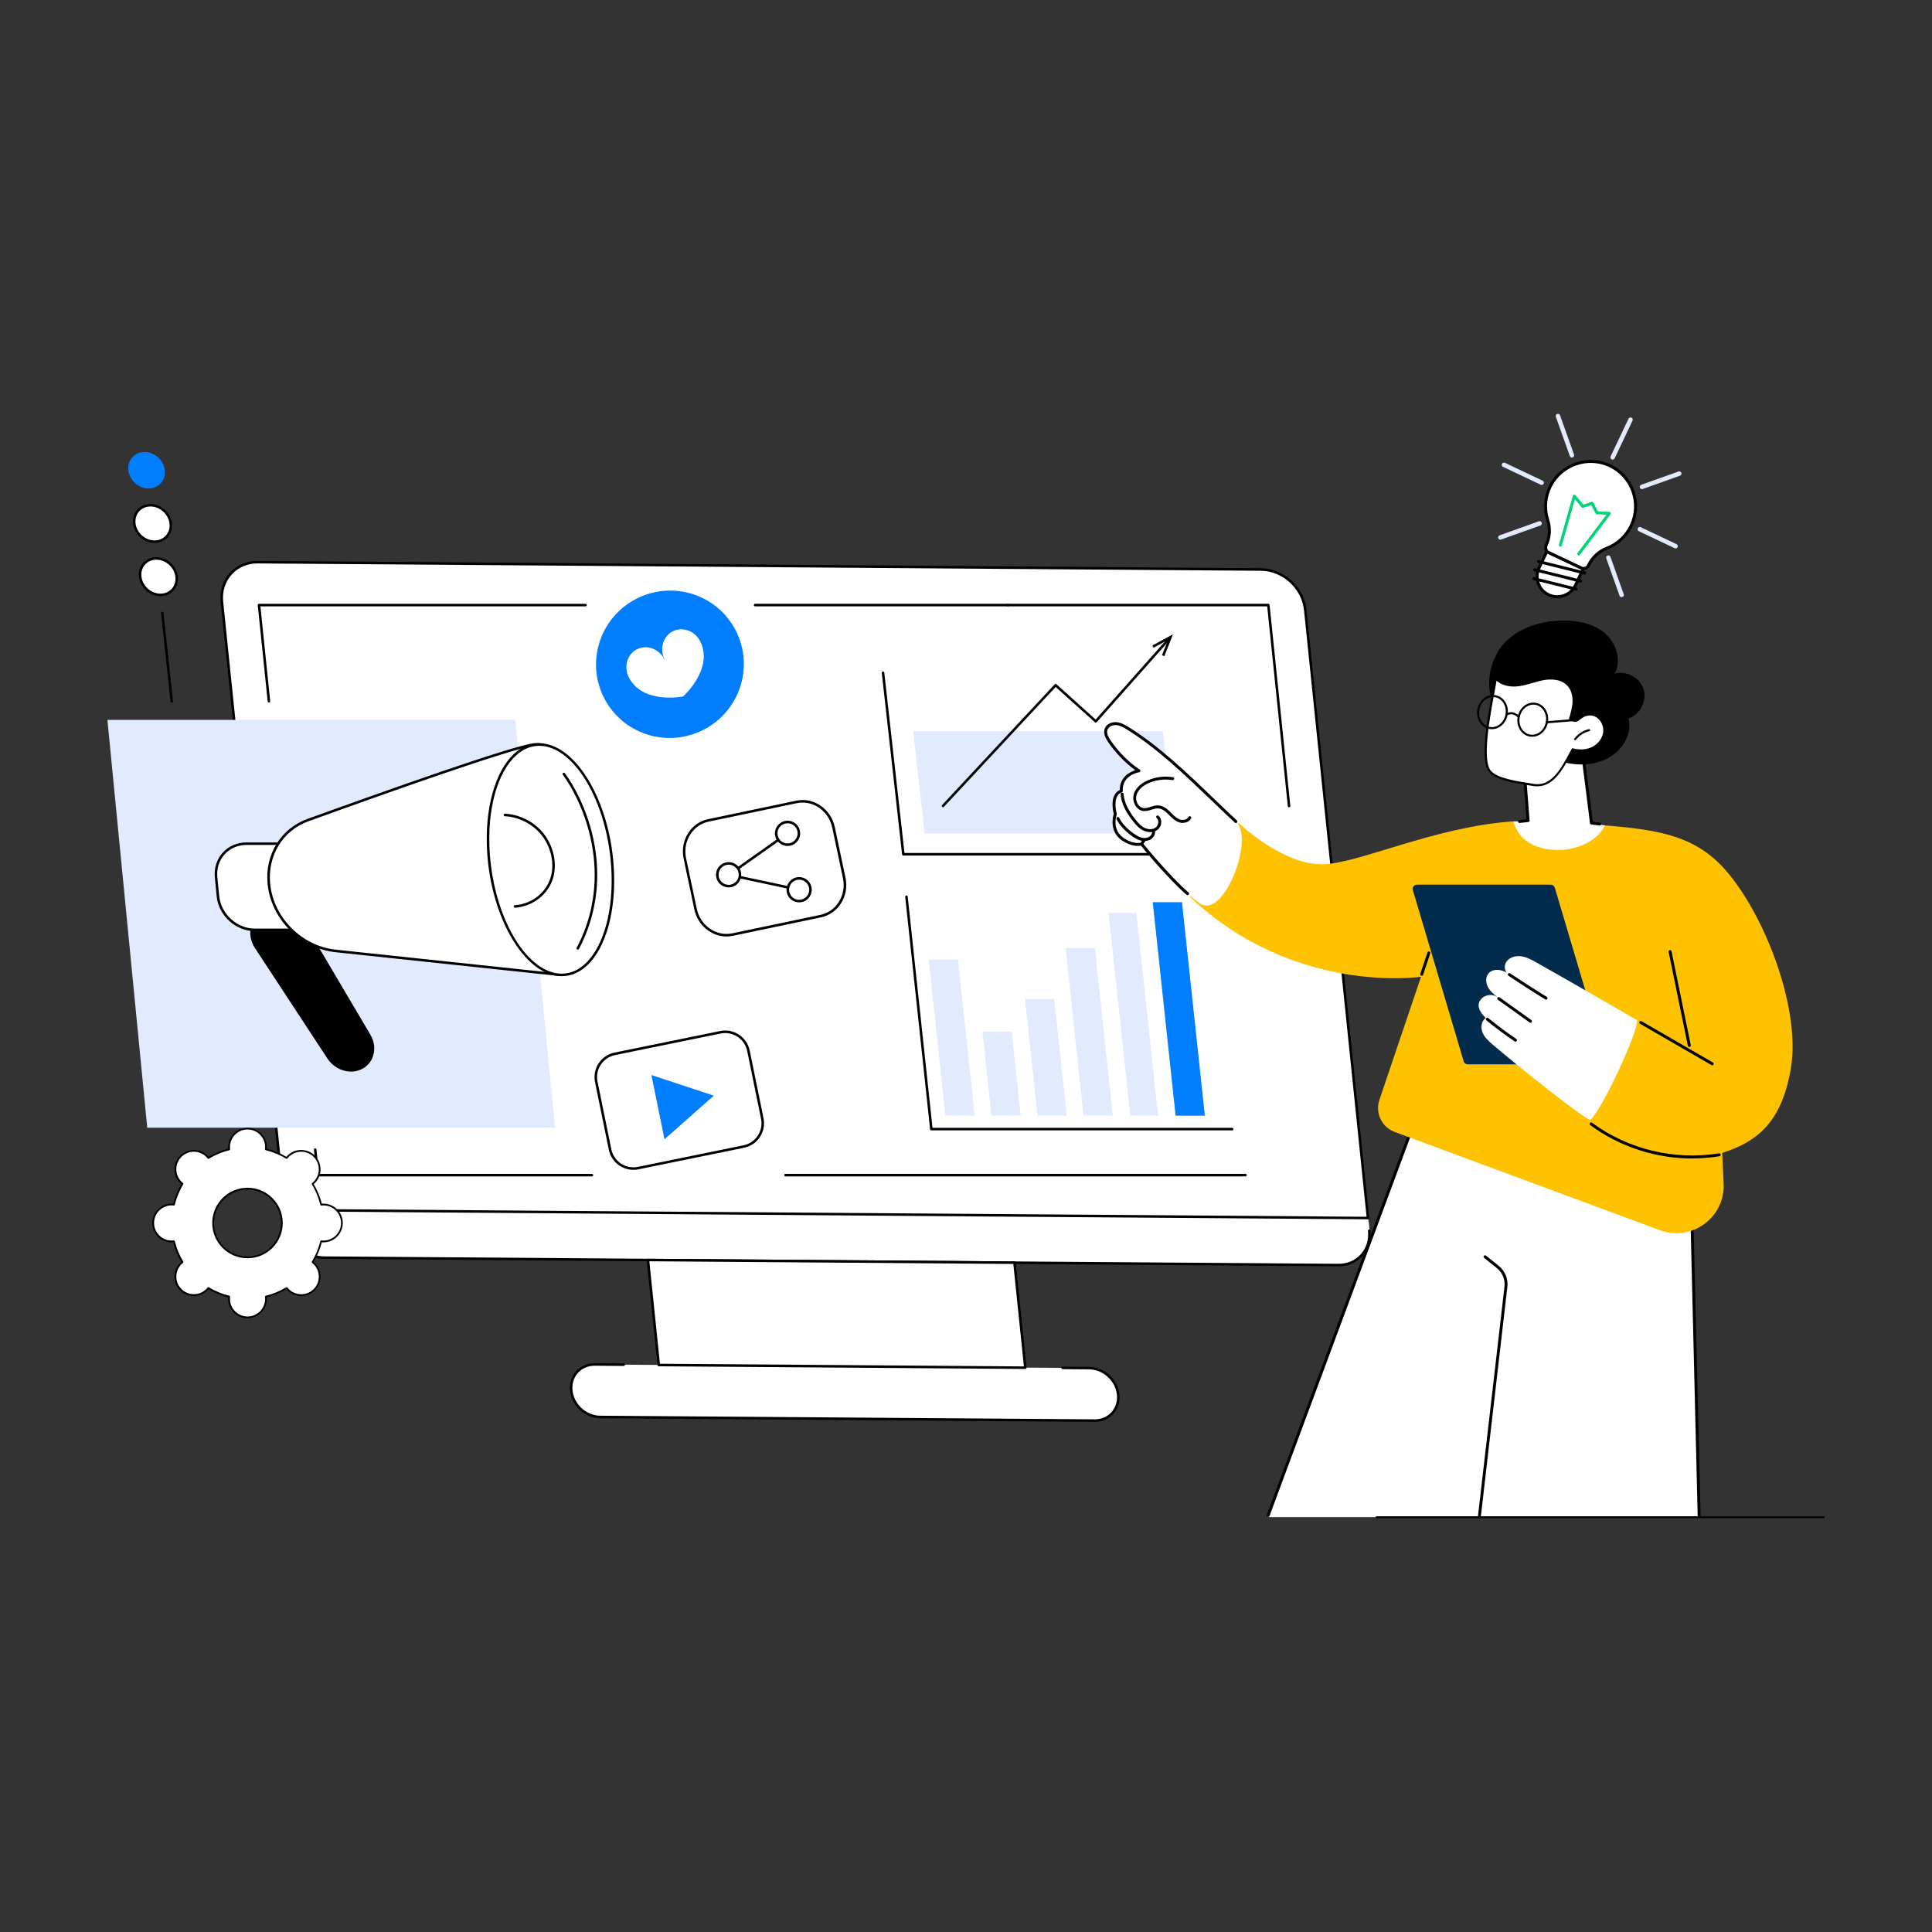 <svg xmlns="http://www.w3.org/2000/svg" id="Layer_1" data-name="Layer 1" viewBox="0 0 700 700"><rect x="0" y="0" width="700" height="700" fill="#333333" stroke="none"/><defs><style> .cls-1, .cls-2, .cls-3, .cls-4, .cls-5, .cls-6, .cls-7 { stroke-width: 0px; } .cls-2 { fill: #fff; } .cls-3 { fill: #e2eaff; } .cls-4 { fill: #ffc200; } .cls-5 { fill: #00d477; } .cls-6 { fill: #022b4c; } .cls-7 { fill: #007eff; } </style></defs><g><g id="Social_media_management" data-name="Social media management"><g><g><path class="cls-2" d="M494.73,452.86c-1.18,1.79-2.91,5.54-9.81,5.49l-367.51-2.69c-6.9-.05-13.07-5.7-13.79-12.62l-.47-4.59,392.5,2.87s1.73,7.54-.91,11.54Z"></path><path class="cls-1" d="M485.01,458.81s-.06,0-.1,0l-367.51-2.69c-7.11-.05-13.5-5.9-14.24-13.03-.03-.25.16-.48.41-.5.25-.02.48.16.5.41.69,6.69,6.67,12.17,13.33,12.21l367.51,2.69s.06,0,.09,0c3.15,0,5.98-1.21,7.99-3.42,2.05-2.26,3-5.28,2.66-8.52-.03-.25.16-.48.41-.5.25-.02.48.16.5.41.36,3.5-.67,6.78-2.89,9.23-2.18,2.4-5.26,3.72-8.67,3.72Z"></path></g><g><path class="cls-2" d="M103.14,438.44l392.5,2.87-22.74-220.34c-.83-8.03-8-14.58-16.02-14.64l-363.46-2.66c-8.02-.06-13.85,6.4-13.02,14.42l22.74,220.34Z"></path><path class="cls-1" d="M495.64,441.77h0l-392.5-2.87c-.23,0-.43-.18-.45-.41l-22.74-220.34c-.42-4.03.77-7.8,3.34-10.63,2.55-2.8,6.15-4.35,10.14-4.3l363.46,2.66c8.23.06,15.62,6.81,16.47,15.05l22.74,220.34c.01.13-.03.26-.12.35-.09.1-.21.15-.34.15ZM103.56,437.99l391.58,2.87-22.68-219.83c-.8-7.79-7.79-14.17-15.57-14.23l-363.46-2.66c-3.73-.05-7.09,1.39-9.46,4-2.39,2.63-3.49,6.15-3.1,9.92l22.69,219.93Z"></path></g><path class="cls-2" d="M385.02,495.61l9.63.07c5.25.04,9.94,4.33,10.49,9.58.54,5.25-3.27,9.48-8.52,9.44l-179.14-1.31c-5.25-.04-9.94-4.33-10.49-9.58-.54-5.25,3.27-9.48,8.52-9.44l10.47.08,159.04,1.16Z"></path><path class="cls-1" d="M396.69,515.17s-.05,0-.07,0l-179.14-1.31c-5.47-.04-10.37-4.52-10.94-9.99-.28-2.68.51-5.2,2.22-7.08,1.68-1.85,4.05-2.87,6.68-2.87.03,0,.05,0,.07,0l10.47.08c.25,0,.46.21.45.46,0,.25-.21.45-.46.45h0l-10.47-.08s-.05,0-.07,0c-2.37,0-4.5.91-6.01,2.57-1.53,1.69-2.24,3.95-1.99,6.37.52,5.02,5.02,9.13,10.04,9.17l179.14,1.31c2.39,0,4.55-.89,6.07-2.57,1.53-1.69,2.24-3.95,1.99-6.37-.52-5.02-5.02-9.13-10.04-9.17l-9.63-.07c-.25,0-.46-.21-.45-.46,0-.25.21-.45.46-.45h0l9.63.07c5.47.04,10.37,4.52,10.94,9.99.28,2.68-.51,5.2-2.22,7.08-1.68,1.85-4.05,2.87-6.68,2.87Z"></path><g><polygon class="cls-2" points="234.76 456.52 238.69 494.57 371.48 495.54 367.56 457.49 234.76 456.52"></polygon><path class="cls-1" d="M371.48,496h0l-132.8-.97c-.23,0-.43-.18-.45-.41l-3.93-38.05c-.01-.13.03-.26.12-.35.09-.1.2-.13.34-.15l132.8.97c.23,0,.43.18.45.41l3.93,38.05c.01.13-.03.26-.12.35-.09.1-.21.15-.34.15ZM239.1,494.11l131.88.97-3.83-37.13-131.88-.97,3.83,37.13Z"></path></g><path class="cls-1" d="M214.45,426.23h-99.3c-.23,0-.43-.18-.45-.41l-.96-9.27c-.03-.25.16-.48.41-.5.25-.02.48.16.5.41l.91,8.86h98.89c.25,0,.46.2.46.46s-.2.46-.46.46Z"></path><path class="cls-1" d="M97.44,254.57c-.23,0-.43-.18-.45-.41l-3.6-34.89c-.01-.13.03-.26.12-.35.09-.1.21-.15.34-.15h118.3c.25,0,.46.2.46.46s-.2.46-.46.46h-117.8l3.55,34.39c.03.25-.16.48-.41.5-.02,0-.03,0-.05,0Z"></path><path class="cls-1" d="M365.06,219.68h-91.46c-.25,0-.46-.2-.46-.46s.2-.46.46-.46h91.46c.25,0,.46.2.46.46s-.2.46-.46.46Z"></path><path class="cls-1" d="M467.05,292.52c-.23,0-.43-.18-.45-.41l-7.47-72.43h-94.07c-.25,0-.46-.2-.46-.46s.2-.46.46-.46h94.48c.23,0,.43.18.45.41l7.52,72.84c.03.25-.16.48-.41.5-.02,0-.03,0-.05,0Z"></path><path class="cls-1" d="M451.25,426.23h-166.65c-.25,0-.46-.2-.46-.46s.2-.46.46-.46h166.65c.25,0,.46.2.46.46s-.2.46-.46.46Z"></path><g><g><polygon class="cls-3" points="201.11 408.6 53.35 408.6 38.92 260.83 186.68 260.83 201.11 408.6"></polygon><g><path class="cls-1" d="M118.62,383.51l-26.28-40.06c-3.39-5.16-1.4-11.67,4.09-13.4l2.2-.69c4.22-1.33,9.08.69,11.49,4.77l24.08,40.75c3.24,5.49.63,12.05-5.27,13.21-3.86.76-8.01-1.09-10.31-4.59Z"></path><g><path class="cls-2" d="M107.12,336.91h-14.77c-6.74,0-12.73-5.46-13.39-12.2l-.67-6.83c-.66-6.74,4.27-12.2,11.01-12.2h14.77l3.05,31.23Z"></path><path class="cls-1" d="M107.12,337.37h-14.77c-6.95,0-13.17-5.66-13.84-12.61l-.67-6.83c-.33-3.4.69-6.6,2.87-9,2.17-2.39,5.22-3.7,8.6-3.7h14.77c.24,0,.43.18.46.41l3.05,31.23c.01.13-.03.26-.12.35-.09.1-.21.15-.34.15ZM89.3,306.14c-3.12,0-5.93,1.21-7.92,3.4-2,2.21-2.94,5.16-2.63,8.29l.67,6.83c.63,6.5,6.44,11.79,12.93,11.79h14.27l-2.96-30.31h-14.36Z"></path></g><g><path class="cls-2" d="M208.16,282.92s-3.94-14.33-14.64-13.17c-7.81.84-56.33,18.13-81.97,27.39-9.48,3.43-15.15,12.69-14.14,23.09,1.22,12.5,11.66,22.98,24.22,24.32l81.06,8.62s8.41-1.06,11.19-14.11c2.79-13.05-5.74-56.14-5.74-56.14Z"></path><path class="cls-1" d="M202.7,353.62s-.03,0-.05,0l-81.06-8.62c-12.8-1.36-23.38-11.99-24.63-24.73-1.04-10.6,4.77-20.07,14.43-23.56,27.32-9.88,74.32-26.58,82.07-27.42,10.95-1.19,15.09,13.36,15.13,13.5,0,.01,0,.02,0,.03.35,1.76,8.51,43.34,5.73,56.33-2.82,13.21-11.22,14.42-11.58,14.46-.02,0-.04,0-.06,0ZM194.72,270.14c-.37,0-.75.02-1.14.06-7.66.83-54.58,17.5-81.86,27.37-9.27,3.35-14.83,12.44-13.84,22.61,1.2,12.31,11.44,22.59,23.81,23.91l81,8.61c.66-.11,8.18-1.69,10.75-13.74,2.71-12.71-5.52-54.86-5.73-55.94-.14-.51-3.81-12.89-13-12.89Z"></path></g><g><ellipse class="cls-2" cx="199.45" cy="311.5" rx="22.12" ry="42.01" transform="translate(-40.1 29.67) rotate(-7.73)"></ellipse><path class="cls-1" d="M203.52,353.69c-12.5,0-24.52-18.91-26.79-42.15-1.52-15.61,1.68-29.88,8.35-37.24,2.97-3.27,6.52-5,10.29-5,12.5,0,24.52,18.91,26.79,42.15,1.52,15.61-1.68,29.88-8.35,37.24-2.97,3.27-6.52,5-10.29,5ZM195.37,270.22c-3.55,0-6.78,1.58-9.61,4.7-6.51,7.18-9.62,21.18-8.12,36.54,2.23,22.79,13.84,41.32,25.88,41.32,3.55,0,6.78-1.58,9.61-4.7,6.51-7.18,9.62-21.18,8.12-36.54-2.23-22.79-13.84-41.32-25.88-41.32Z"></path></g><path class="cls-1" d="M186.6,328.88c-.24,0-.44-.19-.46-.43-.02-.25.18-.47.43-.49,5.78-.36,10.91-4.18,12.76-9.49,1.86-5.34.37-12.01-3.7-16.6-3.2-3.61-7.95-5.9-12.7-6.13-.25-.01-.45-.23-.44-.48.01-.25.23-.44.48-.44,4.99.24,9.98,2.64,13.34,6.43,4.29,4.84,5.85,11.87,3.88,17.51-1.97,5.66-7.43,9.72-13.57,10.11,0,0-.02,0-.03,0Z"></path><path class="cls-1" d="M209.35,344.07c-.07,0-.15-.02-.22-.05-.22-.12-.31-.4-.19-.62,3.95-7.39,6.2-15.82,6.49-24.4.4-11.58-2.74-23.74-8.86-34.26-.87-1.49-1.76-2.85-2.65-4.03-.15-.2-.11-.49.09-.64.2-.15.49-.11.64.09.93,1.23,1.82,2.57,2.72,4.12,6.2,10.66,9.39,23.01,8.98,34.75-.3,8.71-2.59,17.29-6.6,24.8-.08.15-.24.24-.4.24Z"></path></g></g><g><ellipse class="cls-7" cx="242.72" cy="240.71" rx="26.8" ry="26.67" transform="translate(-82.08 134.13) rotate(-26.6)"></ellipse><path class="cls-2" d="M230.81,235.23c3.57-1.79,8.02-.13,9.93,3.69.02.03.06.09.11.16-.02-.09-.05-.15-.06-.19-1.92-3.83-.57-8.38,3-10.17,3.57-1.79,8.02-.13,9.93,3.69,4.96,9.91-6.2,19.91-6.2,19.91,0,0-.02,0-.04-.02,0,.03,0,.05,0,.05,0,0-14.7,2.94-19.66-6.97-1.92-3.83-.57-8.38,3-10.17Z"></path></g><g><g><rect class="cls-2" x="217.98" y="377.49" width="56.28" height="42.25" rx="8.61" ry="8.61" transform="translate(-74.72 57.25) rotate(-11.53)"></rect><path class="cls-1" d="M229.48,423.85c-4.22,0-8-2.96-8.88-7.25l-5.01-24.54c-1-4.9,2.17-9.69,7.07-10.69l38.28-7.81c4.9-1,9.69,2.17,10.69,7.07l5.01,24.54c1,4.9-2.17,9.69-7.07,10.69l-38.28,7.81c-.61.12-1.22.18-1.81.18ZM262.75,374.29c-.54,0-1.08.05-1.63.17l-38.28,7.81c-4.4.9-7.25,5.21-6.35,9.61l5.01,24.54c.9,4.4,5.21,7.25,9.61,6.36l38.28-7.81.09.45-.09-.45c4.4-.9,7.25-5.21,6.35-9.61l-5.01-24.54c-.79-3.86-4.19-6.52-7.98-6.52Z"></path></g><polygon class="cls-7" points="258.63 396.97 236.01 389.51 240.76 412.78 258.63 396.97"></polygon></g><g><g><path class="cls-2" d="M265.42,338.61l31.94-6.69c6.05-1.27,9.87-7.45,8.52-13.82l-3.88-18.33c-1.35-6.36-7.34-10.49-13.4-9.23l-31.94,6.69c-6.05,1.27-9.87,7.45-8.52,13.82l3.88,18.33c1.35,6.36,7.34,10.49,13.4,9.23Z"></path><path class="cls-1" d="M263.23,339.3c-5.45,0-10.43-4.02-11.65-9.82l-3.88-18.33c-.7-3.31-.09-6.65,1.71-9.41,1.68-2.57,4.22-4.33,7.17-4.95l31.94-6.69c6.29-1.32,12.54,2.98,13.94,9.58l3.88,18.33c.7,3.31.09,6.65-1.71,9.41-1.68,2.57-4.22,4.33-7.17,4.95l-31.94,6.69c-.76.16-1.53.24-2.29.24ZM290.79,290.78c-.69,0-1.4.07-2.1.22l-31.94,6.69c-2.7.57-5.04,2.18-6.59,4.55-1.67,2.56-2.23,5.65-1.58,8.72l3.88,18.33c1.29,6.11,7.06,10.09,12.85,8.87l31.94-6.69c2.7-.57,5.04-2.18,6.59-4.55,1.67-2.56,2.23-5.65,1.58-8.72l-3.88-18.33c-1.14-5.37-5.73-9.09-10.76-9.09Z"></path></g><g><g><circle class="cls-2" cx="264" cy="316.94" r="4.12" transform="translate(-53.62 580.13) rotate(-89.85)"></circle><path class="cls-1" d="M263.99,321.52c-.87,0-1.73-.25-2.48-.74-1.02-.66-1.73-1.69-1.98-2.88-.53-2.47,1.05-4.9,3.52-5.43,1.19-.25,2.42-.03,3.44.64,1.02.66,1.73,1.69,1.98,2.88.53,2.47-1.05,4.9-3.52,5.43-.32.07-.64.1-.96.1ZM264.01,313.28c-.26,0-.51.03-.77.08-1.97.42-3.23,2.37-2.81,4.34.2.96.77,1.78,1.59,2.31.82.53,1.8.71,2.75.51,1.97-.42,3.23-2.37,2.81-4.34-.2-.96-.77-1.78-1.59-2.31-.6-.39-1.28-.59-1.98-.59Z"></path></g><g><g><circle class="cls-2" cx="289.54" cy="322.37" r="4.11" transform="translate(-1.19 1.08) rotate(-.21)"></circle><path class="cls-1" d="M289.53,326.94c-.87,0-1.73-.25-2.48-.74-1.02-.66-1.73-1.69-1.98-2.88-.53-2.47,1.05-4.9,3.52-5.43,1.19-.26,2.42-.03,3.44.64,1.02.66,1.73,1.69,1.98,2.88.53,2.47-1.05,4.9-3.52,5.43-.32.07-.64.1-.96.1ZM289.55,318.71c-.26,0-.51.03-.77.08-1.97.42-3.23,2.37-2.81,4.34.2.96.77,1.78,1.59,2.31.82.53,1.8.71,2.75.51,1.97-.42,3.23-2.37,2.81-4.34h0c-.2-.96-.77-1.78-1.59-2.31-.6-.39-1.28-.59-1.98-.59Z"></path></g><g><path class="cls-2" d="M268.22,317.83l17.3,3.68-17.3-3.68Z"></path><path class="cls-1" d="M285.52,321.97s-.06,0-.1,0l-17.3-3.68c-.25-.05-.4-.3-.35-.54.05-.25.3-.4.54-.35l17.3,3.68c.25.05.4.3.35.54-.05.21-.24.36-.45.36Z"></path></g></g><g><g><circle class="cls-2" cx="285.35" cy="301.94" r="4.12" transform="translate(-18.12 585.66) rotate(-89.69)"></circle><path class="cls-1" d="M285.34,306.51c-.9,0-1.77-.26-2.54-.78-1.01-.68-1.7-1.71-1.94-2.91-.49-2.47,1.13-4.88,3.6-5.37,1.2-.24,2.42,0,3.43.69,1.01.68,1.7,1.71,1.94,2.91.49,2.47-1.13,4.88-3.6,5.37-.3.06-.6.09-.89.09ZM285.36,298.28c-.24,0-.48.02-.72.07-1.98.39-3.27,2.32-2.88,4.3.19.96.74,1.79,1.55,2.33.81.54,1.79.74,2.74.55,1.98-.39,3.27-2.32,2.88-4.3-.19-.96-.74-1.79-1.55-2.33-.61-.41-1.31-.62-2.03-.62Z"></path></g><g><path class="cls-2" d="M267.54,314.51l14.45-10.2-14.45,10.2Z"></path><path class="cls-1" d="M267.54,314.97c-.14,0-.28-.07-.37-.19-.15-.21-.1-.49.11-.64l14.45-10.2c.21-.15.49-.1.64.11.15.21.1.49-.11.64l-14.45,10.2c-.08.06-.17.08-.26.08Z"></path></g></g></g></g><g><path class="cls-1" d="M446.41,409.55h-108.97c-.23,0-.43-.18-.45-.41l-9.02-84.21c-.03-.25.15-.48.41-.5.26-.03.48.16.5.41l8.98,83.8h108.56c.25,0,.46.2.46.46s-.2.46-.46.46Z"></path><polygon class="cls-3" points="353.14 404.22 342.54 404.22 336.48 347.64 347.08 347.64 353.14 404.22"></polygon><polygon class="cls-3" points="369.82 404.22 359.22 404.22 355.97 373.82 366.56 373.82 369.82 404.22"></polygon><polygon class="cls-3" points="386.5 404.22 375.9 404.22 371.38 361.99 381.97 361.99 386.5 404.22"></polygon><polygon class="cls-3" points="403.18 404.22 392.58 404.22 386.08 343.49 396.67 343.49 403.18 404.22"></polygon><polygon class="cls-3" points="419.59 404.22 409.53 404.22 401.66 330.78 411.72 330.78 419.59 404.22"></polygon><polygon class="cls-7" points="436.54 404.22 425.94 404.22 417.66 326.88 428.25 326.88 436.54 404.22"></polygon></g><g><g><polygon class="cls-2" points="432.92 309.53 327.29 309.53 319.93 243.77 432.92 309.53"></polygon><path class="cls-1" d="M432.92,309.98h-105.63c-.23,0-.43-.18-.45-.41l-7.36-65.76c-.03-.25.15-.48.4-.51.25-.03.48.15.51.4l7.32,65.35h105.22c.25,0,.46.2.46.46s-.2.46-.46.46Z"></path></g><g><polygon class="cls-3" points="425.45 302.01 335.02 302.01 330.87 264.92 421.3 264.92 425.45 302.01"></polygon><g><path class="cls-1" d="M341.66,292.46c-.11,0-.22-.04-.31-.12-.18-.17-.19-.46-.02-.65l40.8-43.74c.17-.18.45-.2.64-.03l14.21,12.78,25.96-29.23c.17-.19.46-.21.65-.04.19.17.21.46.04.65l-26.27,29.58c-.08.09-.19.15-.32.15-.13,0-.24-.04-.33-.12l-14.22-12.79-40.49,43.41c-.09.1-.21.15-.33.15Z"></path><polygon class="cls-1" points="421.86 237.74 421.01 237.4 423.21 231.83 417.94 234.68 417.51 233.88 424.99 229.83 421.86 237.74"></polygon></g></g></g></g></g><g><g><g><g><path class="cls-2" d="M560.2,197.55c-.48,1.01-.05,2.22.96,2.7l11.68,5.54c1.01.48,2.22.05,2.7-.96,1.34-2.83,3.71-5.05,6.62-6.18,3.75-1.45,6.98-4.29,8.84-8.21,3.87-8.14.39-17.88-7.77-21.72-7.88-3.71-17.45-.47-21.43,7.29-2.06,4.01-2.3,8.44-1.05,12.39.96,3.02.8,6.29-.56,9.16Z"></path><path class="cls-1" d="M573.71,206.52c-.37,0-.74-.08-1.09-.25l-11.68-5.54c-.62-.29-1.09-.81-1.32-1.46-.23-.65-.19-1.34.1-1.96,1.28-2.7,1.47-5.82.54-8.76-1.36-4.27-.97-8.81,1.08-12.8,4.1-7.97,14.03-11.35,22.14-7.53,4.07,1.92,7.15,5.31,8.67,9.55,1.52,4.24,1.29,8.82-.64,12.89-1.86,3.91-5.1,6.92-9.13,8.48-2.79,1.08-5.03,3.18-6.33,5.91-.44.93-1.36,1.47-2.32,1.47ZM560.69,197.78c-.17.36-.19.76-.06,1.14.13.37.4.68.76.85l11.68,5.54c.74.35,1.63.03,1.98-.71,1.42-2.98,3.87-5.28,6.92-6.45,3.78-1.46,6.81-4.28,8.55-7.94,1.81-3.81,2.02-8.1.6-12.07-1.42-3.97-4.3-7.14-8.11-8.94-7.59-3.58-16.89-.42-20.73,7.05-1.92,3.74-2.28,7.99-1.01,11.98,1.02,3.21.81,6.6-.59,9.55Z"></path></g><g><path class="cls-2" d="M560.4,199.91l-2.78,5.86c-1.73,3.64-.18,8,3.46,9.72,3.64,1.73,8,.17,9.73-3.47l2.78-5.86-13.19-6.25Z"></path><path class="cls-1" d="M564.2,216.73c-1.12,0-2.26-.24-3.34-.75-1.89-.9-3.32-2.48-4.02-4.45-.7-1.97-.59-4.1.3-5.99l2.78-5.86c.13-.27.45-.38.72-.26l13.19,6.25c.13.06.23.17.28.31.05.13.04.28-.02.41l-2.78,5.86c-1.34,2.82-4.16,4.48-7.1,4.48ZM560.66,200.62l-2.55,5.38c-.77,1.63-.87,3.47-.26,5.17.61,1.7,1.84,3.06,3.47,3.84,3.37,1.6,7.41.15,9.01-3.21l2.55-5.38-12.22-5.79Z"></path></g><path class="cls-1" d="M574.13,208.14s-.09,0-.13-.02l-16.66-4.13c-.29-.07-.46-.36-.39-.65.07-.29.36-.46.65-.39l16.66,4.13c.29.07.46.36.39.65-.06.25-.28.41-.52.41Z"></path><path class="cls-1" d="M572.72,211.1s-.09,0-.13-.02l-16.66-4.13c-.29-.07-.46-.36-.39-.65.07-.29.36-.46.65-.39l16.66,4.13c.29.07.46.36.39.65-.06.25-.28.41-.52.41Z"></path><path class="cls-1" d="M571.07,213.99s-.09,0-.13-.02l-15.29-3.79c-.29-.07-.46-.36-.39-.65.07-.29.36-.46.65-.39l15.29,3.79c.29.07.46.36.39.65-.06.25-.28.41-.52.41Z"></path><path class="cls-5" d="M571.98,201.23c-.11,0-.23-.04-.32-.11-.24-.18-.28-.52-.1-.75l10.47-13.86-3.47-.19c-.19-.01-.36-.12-.45-.29l-1.57-3.03-2.92.97c-.21.07-.44,0-.58-.17l-2.42-2.91-4.76,16.79c-.08.29-.38.45-.66.37-.29-.08-.45-.38-.37-.67l5.04-17.77c.05-.19.21-.34.41-.38.2-.04.4.03.53.18l2.84,3.42,3.01-1c.25-.08.53.03.65.26l1.64,3.17,4.18.22c.2.01.38.13.46.31.08.18.06.39-.06.55l-11.09,14.67c-.11.14-.27.21-.43.21Z"></path></g><g><path class="cls-3" d="M607.09,198.7c-.12,0-.23-.02-.35-.08l-12.96-6.15c-.4-.19-.58-.67-.38-1.08.19-.4.67-.58,1.08-.38l12.96,6.15c.4.19.58.67.38,1.08-.14.29-.43.46-.73.46Z"></path><path class="cls-3" d="M558.57,175.7c-.12,0-.23-.02-.35-.08l-13.65-6.47c-.4-.19-.58-.67-.38-1.08.19-.4.67-.58,1.08-.38l13.65,6.47c.4.19.58.67.38,1.08-.14.29-.43.46-.73.46Z"></path><path class="cls-3" d="M594.91,177.22c-.33,0-.64-.21-.76-.54-.15-.42.07-.88.49-1.03l13.52-4.82c.42-.15.88.07,1.03.49.15.42-.07.88-.49,1.03l-13.52,4.82c-.09.03-.18.05-.27.05Z"></path><path class="cls-3" d="M543.6,195.53c-.33,0-.64-.21-.76-.54-.15-.42.07-.88.49-1.03l14.23-5.08c.42-.15.88.07,1.03.49.15.42-.07.88-.49,1.03l-14.23,5.08c-.09.03-.18.05-.27.05Z"></path><path class="cls-3" d="M587.55,216.37c-.33,0-.64-.21-.76-.54l-4.81-13.52c-.15-.42.07-.88.49-1.03.42-.15.88.07,1.03.49l4.81,13.52c.15.42-.07.88-.49,1.03-.09.03-.18.05-.27.05Z"></path><path class="cls-3" d="M569.54,165.78c-.33,0-.64-.21-.76-.54l-5.07-14.23c-.15-.42.07-.88.49-1.03.42-.15.88.07,1.03.49l5.07,14.23c.15.42-.07.88-.49,1.03-.09.03-.18.05-.27.05Z"></path><path class="cls-3" d="M584.29,166.52c-.12,0-.23-.02-.35-.08-.4-.19-.57-.67-.38-1.08l6.48-13.65c.19-.4.67-.57,1.08-.38.4.19.57.67.38,1.08l-6.48,13.65c-.14.29-.43.46-.73.46Z"></path></g></g><g><path class="cls-1" d="M62.23,254.57c-.23,0-.43-.17-.45-.41l-3.44-32.03c-.03-.25.15-.48.41-.5.25-.03.48.16.5.41l3.44,32.03c.03.25-.15.48-.41.5-.02,0-.03,0-.05,0Z"></path><g><g><ellipse class="cls-2" cx="57.4" cy="208.93" rx="6.25" ry="6.98" transform="translate(-133.83 107.05) rotate(-46.59)"></ellipse><path class="cls-1" d="M58.13,216c-3.87,0-7.36-3.15-7.79-7.01-.21-1.9.34-3.69,1.54-5.04,1.2-1.34,2.89-2.07,4.78-2.07,3.87,0,7.36,3.15,7.79,7.01.21,1.9-.34,3.69-1.54,5.04-1.2,1.34-2.89,2.07-4.78,2.07ZM56.66,202.79c-1.62,0-3.08.63-4.1,1.77-1.03,1.15-1.5,2.69-1.31,4.33.38,3.42,3.47,6.2,6.89,6.2,1.62,0,3.08-.63,4.1-1.77,1.03-1.15,1.5-2.69,1.31-4.33-.38-3.42-3.47-6.2-6.89-6.2Z"></path></g><g><ellipse class="cls-2" cx="55.26" cy="189.66" rx="6.25" ry="6.98" transform="translate(-120.5 99.46) rotate(-46.59)"></ellipse><path class="cls-1" d="M55.99,196.72c-3.87,0-7.36-3.15-7.79-7.01-.21-1.9.34-3.69,1.54-5.04,1.2-1.34,2.89-2.07,4.78-2.07,3.87,0,7.36,3.15,7.79,7.01.21,1.9-.34,3.69-1.54,5.04-1.2,1.34-2.89,2.07-4.78,2.07ZM54.52,183.51c-1.62,0-3.08.63-4.1,1.77-1.03,1.15-1.5,2.69-1.31,4.33.38,3.42,3.47,6.2,6.89,6.2,1.62,0,3.08-.63,4.1-1.77,1.03-1.15,1.5-2.69,1.31-4.33-.38-3.42-3.47-6.2-6.89-6.2Z"></path></g><ellipse class="cls-7" cx="53.11" cy="170.38" rx="6.25" ry="6.98" transform="translate(-107.16 91.87) rotate(-46.59)"></ellipse></g></g></g></g><g><polygon class="cls-2" points="459.26 549.67 516.98 394.3 560.37 375.25 612.31 411.96 615.65 549.67 459.26 549.67"></polygon><path class="cls-1" d="M615.64,549.7h0c.29,0,.52-.24.52-.55l-3.33-137.22c0-.18-.09-.32-.22-.42l-51.96-36.71c-.15-.1-.35-.13-.52-.06l-43.37,19.05c-.13.06-.23.15-.29.31l-57.5,154.81c-.1.28.04.58.32.68s.58-.04.68-.32l57.42-154.59,42.9-18.83,51.48,36.38,3.33,136.94c0,.29.24.52.54.52h-.01v.03Z"></path><path class="cls-1" d="M536.04,549.7c.26,0,.5-.2.52-.46l9.58-82.94c.35-2.95-.84-5.83-3.16-7.69l-4.59-3.68c-.23-.19-.56-.14-.75.09-.19.23-.14.56.09.74l4.59,3.68c2.03,1.62,3.07,4.14,2.78,6.73l-9.58,82.94c-.03.29.18.55.46.59h.08-.01Z"></path><path class="cls-2" d="M548.34,297.6h5.85l-2.46-18.24s2.93-11.58,8.31-11.87c5.39-.29,13.87,5.88,13.87,5.88l2.19,24.9,5.46.79-1.45,11.72-20.34,1.47-12.93-3.38,1.51-11.29h-.01,0Z"></path><path class="cls-1" d="M579.58,299.1c.26,0,.5-.2.52-.46.04-.29-.18-.55-.46-.59l-2.53-.32-3.04-24.05c-.01-.12-.08-.23-.15-.32-5.28-5.12-9.95-7.11-13.87-5.88-6.28,1.96-8.22,11.33-8.3,11.72v.14l1.34,17.51-2.6.28c-.29.03-.51.29-.46.58.03.29.29.51.58.46l3.11-.33c.29-.03.5-.29.47-.56l-1.39-17.95c.19-.84,2.15-9.17,7.56-10.85,3.49-1.09,7.74.77,12.66,5.5l3.07,24.28c.03.24.22.43.46.46l2.95.37h.08Z"></path><path class="cls-1" d="M545.18,232.88c5.24-5.51,13.12-7.9,20.72-8.05,5.5-.1,11.27.97,15.48,4.5,4.21,3.53,6.29,9.96,3.62,14.76,4.23-1.25,9.21,1.43,10.51,5.64,1.3,4.22-1.29,9.24-5.49,10.6,1.23,4.67-1.22,9.75-4.99,12.75-6.72,5.33-16.69,4.81-24.29.86-7.56-3.93-15.68-11.74-19.63-19.38-3.45-6.65-.87-16.54,4.05-21.69h.01Z"></path><path class="cls-2" d="M550.46,248.22c3.06-.45,5.95-1.7,8.99-2.2s6.51-.13,8.63,2.12c1.48,1.59,2.05,3.86,2,6.02-.06,2.17-.67,4.27-1.29,6.37,2.51,1.22,2.26.55,4.3-.78,1.39-.91,3.15-1.23,4.73-.58,2.29.95,3.67,3.58,3.4,6.05s-1.98,4.66-4.22,5.76c-2.21,1.1-4.87,1.18-7.27.51-3.43,6.22-7,14.24-14.34,12.91-4.22-.77-12.55-1.62-15.48-4.76-4.44-4.76,1.39-28.83,2-33.82,2,2.37,5.49,2.88,8.53,2.4h.01,0Z"></path><path class="cls-1" d="M555.35,284.77c-.64-.12-1.38-.23-2.17-.36-4.62-.74-10.94-1.75-13.52-4.52-3.68-3.97-.73-19.79,1.05-29.24.41-2.19.73-3.9.86-4.89.01-.14.12-.28.26-.32s.29,0,.4.12c1.65,1.94,4.72,2.8,8.2,2.28,1.55-.23,3.11-.68,4.59-1.11,1.42-.41,2.89-.84,4.37-1.09,3.77-.63,7.05.19,8.97,2.24,1.42,1.51,2.16,3.75,2.1,6.29-.06,2.12-.63,4.18-1.2,6.15,1.5.69,1.69.56,2.58-.13.28-.22.63-.47,1.06-.77,1.6-1.04,3.49-1.27,5.08-.61,2.37.97,3.93,3.72,3.65,6.42-.26,2.48-2,4.86-4.43,6.05-2.12,1.05-4.67,1.27-7.24.61-.24.45-.5.9-.74,1.37-3.16,5.86-6.73,12.48-13.46,11.55-.13-.01-.26-.04-.4-.06v.03h0ZM569.86,271.13c2.43.68,4.99.5,7-.5,2.2-1.09,3.77-3.24,4.02-5.45.24-2.38-1.11-4.81-3.17-5.65-1.37-.55-3.01-.35-4.37.55-.42.28-.74.52-1.01.73-1.13.87-1.55,1.07-3.65.08-.15-.08-.24-.26-.2-.45.59-2.03,1.22-4.13,1.28-6.27.06-2.35-.61-4.4-1.91-5.76-2.48-2.66-6.63-2.29-8.3-2.02-1.45.24-2.9.67-4.3,1.07-1.52.43-3.11.9-4.69,1.13-3.39.51-6.42-.23-8.33-1.97-.15,1.01-.43,2.46-.75,4.16-1.62,8.7-4.67,24.9-1.23,28.59,2.39,2.57,8.84,3.59,13.09,4.27.79.13,1.53.24,2.19.36,6.46,1.18,9.96-5.35,13.07-11.09.29-.55.59-1.09.88-1.62.08-.13.23-.22.37-.19h.04v.03h-.01Z"></path><path class="cls-1" d="M570.64,268.21c.13.01.26-.03.35-.14,1.18-1.56,2.94-2.71,4.85-3.15.2-.04.33-.24.28-.45-.04-.2-.24-.33-.45-.28-2.07.47-4,1.73-5.28,3.43-.13.15-.09.41.08.52.06.04.12.06.18.08h.01-.01Z"></path><path class="cls-1" d="M554.21,266.86c-3.02-.56-4.96-3.77-4.32-7.14.31-1.62,1.16-3.04,2.39-4,1.25-.97,2.75-1.34,4.22-1.07,3.02.56,4.96,3.77,4.32,7.14-.31,1.62-1.16,3.04-2.39,4-1.19.91-2.6,1.3-3.99,1.11-.08,0-.15-.03-.23-.04ZM552.74,256.31c-1.1.84-1.84,2.1-2.12,3.56-.55,2.95,1.11,5.77,3.72,6.27,1.25.23,2.53-.1,3.62-.93,1.1-.84,1.84-2.12,2.12-3.56.55-2.95-1.11-5.77-3.72-6.27-.08,0-.13-.03-.2-.03-1.19-.18-2.4.18-3.43.97h.01Z"></path><path class="cls-1" d="M539.61,264.11c-3.02-.56-4.96-3.77-4.32-7.14.31-1.62,1.16-3.04,2.39-4,1.25-.97,2.75-1.34,4.22-1.07,3.02.56,4.96,3.77,4.32,7.14-.31,1.62-1.16,3.04-2.39,4-1.19.91-2.6,1.3-3.99,1.11-.08,0-.15-.03-.23-.04ZM538.13,253.55c-1.1.84-1.84,2.12-2.12,3.56-.55,2.95,1.11,5.77,3.72,6.27,1.27.24,2.53-.1,3.62-.93,1.1-.84,1.84-2.12,2.12-3.56.55-2.95-1.11-5.77-3.72-6.27-.08,0-.13-.03-.2-.03-1.19-.18-2.4.18-3.43.97h.01Z"></path><path class="cls-1" d="M550.21,260.14c.1,0,.22,0,.29-.09.15-.13.18-.37.04-.52-.79-.93-2.84-2.3-4.9-.9-.18.12-.22.35-.1.52s.35.22.52.1c2.02-1.38,3.82.67,3.9.77.06.08.14.12.23.13h.01,0Z"></path><path class="cls-1" d="M560.4,262.07h.09l11.23-.91c.2-.01.36-.2.35-.41s-.2-.36-.41-.35l-11.23.91c-.2.01-.36.2-.35.41,0,.18.14.32.32.33h0Z"></path><path class="cls-4" d="M514.88,353.89s-45.79,6.96-83.81-28.98c9.08-5.19,14.65-14.51,17.61-26.86,0,0,15.49,15.09,30.29,15.09,12.83,0,40.61-13.62,69.35-15.55.56,1.82,1.38,3.57,2.58,5.07,2.32,2.85,6.05,4.44,9.62,5,3.43.55,7.04.36,10.37-.58,3.01-.84,5.94-2.37,8.16-4.58,1.01-1.01,1.85-2.17,2.48-3.44,20.79,1.65,33.87,4.18,44.85,17.58,14.15,17.27,25.93,49.76,22.51,70.29-3.44,20.5-12.87,26.86-24.9,30.8l.52,11.09c.58,12.28-11.58,21.2-23.1,16.91l-96.1-35.61c-4.67-1.73-7.12-6.87-5.53-11.59l15.09-44.65h0v.03Z"></path><path class="cls-1" d="M515.11,353.52c.22,0,.43-.14.51-.36l2.58-7.74c.09-.28-.06-.58-.33-.67-.28-.09-.58.06-.67.33l-2.58,7.74c-.09.28.06.58.33.67.06.01.12.03.18.03h-.03Z"></path><path class="cls-2" d="M447.82,297.67c-12.75-11.65-24.47-24.67-39.13-33.77-1.29-.79-2.67-1.59-4.18-1.71s-3.21.59-3.72,2.03c-.52,1.45.29,3.02,1.16,4.3,2.71,4,6.68,8.14,10.73,10.76,0,0-6.72,1.04-6.38,7.35,0,0-3.97.72-2.17,8.35,0,0-2.25,5.99,3.11,9.34,3.86,2.4,6.4,1.45,6.4,1.45,0,0,12.88,16.13,21.27,21.66,8.4,5.53,19.79-23.48,12.91-29.75h.01,0Z"></path><path class="cls-1" d="M430.29,324.34c.14,0,.29-.06.4-.18.19-.22.18-.55-.04-.75-7.69-6.83-16.54-17.86-16.62-17.97-.14-.18-.4-.24-.61-.15-.01,0-2.37.81-5.92-1.41-4.91-3.07-2.97-8.47-2.9-8.7.04-.1.04-.2.01-.31-.87-3.7-.32-5.6.29-6.56.63-.97,1.43-1.15,1.47-1.16.26-.06.45-.29.43-.55-.32-5.76,5.67-6.75,5.94-6.8.22-.03.4-.2.43-.42s-.04-.43-.23-.55c-3.77-2.43-7.73-6.41-10.59-10.62-.69-1.01-1.55-2.52-1.09-3.81.43-1.23,1.97-1.78,3.17-1.69,1.39.12,2.66.84,3.94,1.64,10.87,6.74,21.04,16.5,30.89,25.95,2.83,2.71,5.49,5.27,8.16,7.76.22.2.55.19.75-.03s.19-.55-.03-.75c-2.67-2.48-5.33-5.03-8.15-7.74-9.87-9.49-20.08-19.29-31.07-26.09-1.34-.83-2.79-1.65-4.41-1.8-1.65-.13-3.65.64-4.26,2.38s.4,3.56,1.22,4.77c2.69,3.97,6.32,7.71,9.9,10.26-1.97.64-5.7,2.48-5.65,7.19-.43.19-1.13.59-1.69,1.43-1.06,1.61-1.22,4.04-.5,7.27-.32,1.01-1.78,6.59,3.38,9.82,3.21,2,5.59,1.8,6.47,1.61,1.42,1.75,9.44,11.55,16.53,17.83.1.09.23.13.35.13h.03Z"></path><path class="cls-1" d="M416.75,301.5c.97,0,1.88-.28,2.62-.83.83-.61,1.34-1.66,1.38-2.75.03-.95-.33-1.8-.97-2.34-.22-.19-.56-.15-.75.06-.19.22-.15.56.06.75.41.35.63.87.59,1.5-.03.77-.4,1.51-.96,1.94-1.19.9-2.93.68-4.11.08-1.29-.67-2.28-1.75-3.39-3.19-1.27-1.64-2.81-3.84-3.61-6.38-.28-.88-.45-1.77-.51-2.66-.01-.29-.28-.52-.56-.5-.29.01-.51.28-.5.56.06.97.24,1.94.55,2.9.84,2.7,2.47,5,3.79,6.72,1.04,1.33,2.2,2.69,3.75,3.48.84.43,1.75.65,2.61.65h.01Z"></path><path class="cls-1" d="M428.54,298.13c1.22,0,2.43-.51,3.02-1.62.13-.26.03-.58-.23-.72s-.58-.03-.72.23c-.55,1.07-2.16,1.28-3.33.81-1.1-.45-1.96-1.32-2.89-2.24-.15-.15-.32-.32-.46-.46-1.05-1.04-2.47-2.21-4.22-2.32-.98-.06-1.92.23-2.8.52-.9.29-1.75.56-2.6.45-.79-.1-1.51-.59-2.02-1.39-.65-1.01-.83-2.34-.47-3.44.77-2.46,3.29-3.79,4.72-4.37,2.62-1.07,5.49-1.39,8.28-.93.29.04.56-.14.61-.43.04-.29-.14-.56-.43-.61-2.99-.5-6.05-.14-8.85,1-1.6.65-4.43,2.17-5.32,5.03-.43,1.39-.2,3.04.59,4.32.67,1.06,1.65,1.73,2.78,1.87,1.07.14,2.08-.18,3.06-.47.84-.26,1.62-.52,2.42-.46,1.39.09,2.62,1.11,3.54,2.02.15.14.31.31.46.46.95.96,1.93,1.93,3.24,2.47.51.2,1.07.32,1.65.32l-.03-.03h.01Z"></path><path class="cls-1" d="M414.7,304.71c.61,0,1.19-.12,1.73-.33,1.2-.52,2.05-1.66,2.08-2.88,0-.29-.22-.54-.51-.55-.28,0-.54.22-.55.51-.03.78-.63,1.59-1.45,1.93-.77.33-1.73.33-2.7.01-.97-.32-1.85-.9-2.6-1.43-2.49-1.78-4.2-3.66-5.21-5.68-.13-.26-.45-.36-.72-.23s-.37.45-.23.72c1.09,2.19,2.9,4.18,5.53,6.08.81.58,1.78,1.22,2.89,1.59.58.19,1.18.29,1.73.29v-.03Z"></path><path class="cls-1" d="M413.77,306.01c.13,0,.28-.06.37-.15.37-.37.68-.81.88-1.3.12-.28,0-.58-.28-.69s-.58,0-.69.28c-.15.36-.4.69-.67.97-.2.2-.2.54,0,.75.1.1.24.15.37.15h.01Z"></path><path class="cls-6" d="M513.41,320.53h48.43c.69,0,1.3.45,1.5,1.11l18.41,62c.29,1-.45,2-1.5,2h-48.43c-.69,0-1.3-.45-1.5-1.11l-18.41-62c-.31-1,.45-2,1.5-2h0Z"></path><path class="cls-2" d="M538.29,368.8c-2.07-2-3.35-4.2-2.02-6.32,1.33-2.14,4.67-2.63,6.57-.97-1.41-1.1-2.84-2.25-3.7-3.82-.86-1.56-.97-3.68.2-5.03,1.04-1.18,2.81-1.48,4.34-1.13.75.18,1.47.46,2.16.83-.67-1-.84-2.4-.29-3.49.96-1.87,3.31-2.66,5.4-2.42s3.98,1.29,5.81,2.32c12.23,6.87,36.38,20.86,36.38,20.86.64,3.48-12.1,31.48-16.9,36.15-3.12-.95-26.45-19.63-35.32-27.22-1.48-1.28-3.02-2.62-3.76-4.43-.75-1.8-.47-4.2,1.15-5.28h-.01v-.05Z"></path><path class="cls-1" d="M560.17,362.17c.18,0,.35-.09.45-.24.15-.24.08-.58-.18-.73-4.46-2.74-8.93-5.62-13.29-8.54-.24-.15-.58-.1-.74.14-.15.24-.1.58.14.74,4.36,2.93,8.85,5.82,13.33,8.56.09.06.19.08.28.08h.01Z"></path><path class="cls-1" d="M554.52,370.56c.15,0,.33-.08.43-.22.18-.23.12-.56-.12-.74l-11.52-8.25c-.24-.18-.56-.12-.74.12s-.12.56.12.74l11.52,8.25c.09.08.2.1.31.1h0Z"></path><path class="cls-1" d="M549.11,377.42c.18,0,.33-.09.43-.23.15-.24.1-.58-.14-.74-3.49-2.37-6.92-4.91-10.18-7.6-.23-.19-.56-.15-.75.08s-.15.56.08.75c3.29,2.7,6.74,5.28,10.27,7.66.09.06.19.09.29.09h.01-.01Z"></path><path class="cls-1" d="M613.15,419.71c3.29,0,6.59-.26,9.86-.79.29-.04.5-.32.43-.61-.04-.29-.32-.5-.61-.43-16.1,2.62-32.89-1.42-46.02-11.09-.23-.18-.56-.12-.74.12s-.12.56.12.74c10.71,7.88,23.77,12.09,36.95,12.09h.01Z"></path><path class="cls-1" d="M620.38,385.97c.19,0,.36-.1.46-.26.14-.26.06-.58-.19-.73l-25.91-14.98c-.24-.14-.58-.06-.73.19-.14.26-.06.58.19.73l25.91,14.98c.09.04.18.08.26.08h.01Z"></path><path class="cls-1" d="M612.08,379.33h.1c.29-.06.47-.33.42-.63l-6.97-34.02c-.06-.29-.33-.47-.63-.42-.29.06-.47.33-.42.63l6.97,34.02c.06.24.28.42.52.42h0Z"></path></g></g><g><path class="cls-2" d="M117.19,436.41c-.28,0-.54.02-.82.05-.67-2.69-1.72-5.22-3.12-7.54.21-.17.41-.34.61-.53,2.62-2.62,2.62-6.86,0-9.48s-6.86-2.62-9.48,0c-.2.2-.37.4-.53.61-2.32-1.39-4.85-2.45-7.54-3.12.03-.27.05-.54.05-.82,0-3.7-2.99-6.7-6.7-6.7s-6.7,2.99-6.7,6.7c0,.28.02.54.05.82-2.69.67-5.22,1.72-7.54,3.12-.17-.21-.34-.41-.53-.61-2.62-2.62-6.86-2.62-9.48,0s-2.62,6.86,0,9.48c.2.2.4.37.61.53-1.39,2.32-2.45,4.85-3.12,7.54-.27-.03-.54-.05-.82-.05-3.7,0-6.7,2.99-6.7,6.7s2.99,6.7,6.7,6.7c.28,0,.54-.02.82-.05.67,2.69,1.72,5.22,3.12,7.54-.21.17-.41.34-.61.53-2.62,2.62-2.62,6.86,0,9.48,2.62,2.62,6.86,2.62,9.48,0,.2-.2.37-.4.53-.61,2.32,1.39,4.85,2.45,7.54,3.12-.03.27-.05.54-.05.82,0,3.7,2.99,6.7,6.7,6.7s6.7-2.99,6.7-6.7c0-.28-.02-.54-.05-.82,2.69-.67,5.22-1.72,7.54-3.12.17.21.34.41.53.61,2.62,2.62,6.86,2.62,9.48,0s2.62-6.86,0-9.48c-.2-.2-.4-.37-.61-.53,1.39-2.32,2.45-4.85,3.12-7.54.27.03.54.05.82.05,3.7,0,6.7-2.99,6.7-6.7s-2.99-6.7-6.7-6.7ZM89.68,455.55c-6.87,0-12.44-5.57-12.44-12.44s5.57-12.44,12.44-12.44,12.44,5.57,12.44,12.44-5.57,12.44-12.44,12.44Z"></path><path class="cls-1" d="M89.67,477.64c-3.87,0-7.02-3.15-7.02-7.02,0-.18,0-.36.03-.56-2.5-.65-4.89-1.64-7.1-2.95-.13.16-.26.3-.38.42-1.33,1.33-3.09,2.06-4.97,2.06s-3.65-.73-4.97-2.06c-1.33-1.33-2.06-3.09-2.06-4.97s.73-3.65,2.06-4.97c.13-.13.27-.26.42-.38-1.31-2.22-2.3-4.61-2.95-7.1-.2.02-.38.03-.56.03-3.87,0-7.02-3.15-7.02-7.02s3.15-7.02,7.02-7.02c.18,0,.36,0,.56.03.65-2.49,1.64-4.89,2.95-7.1-.16-.13-.3-.26-.42-.38-1.33-1.33-2.06-3.09-2.06-4.97s.73-3.65,2.06-4.97c1.33-1.33,3.09-2.06,4.97-2.06s3.65.73,4.97,2.06c.13.13.26.27.38.42,2.22-1.31,4.61-2.3,7.1-2.95-.02-.2-.03-.38-.03-.56,0-3.87,3.15-7.02,7.02-7.02s7.02,3.15,7.02,7.02c0,.18,0,.36-.03.56,2.5.65,4.89,1.64,7.1,2.95.13-.16.26-.3.38-.42,1.33-1.33,3.09-2.06,4.97-2.06s3.65.73,4.97,2.06c2.74,2.74,2.74,7.19,0,9.93-.13.13-.27.26-.42.38,1.31,2.22,2.3,4.61,2.95,7.1.2-.02.38-.03.56-.03,3.87,0,7.02,3.15,7.02,7.02s-3.15,7.02-7.02,7.02c-.18,0-.36,0-.56-.03-.65,2.5-1.64,4.89-2.95,7.1.16.13.3.26.42.38,2.74,2.74,2.74,7.19,0,9.93-1.33,1.33-3.09,2.06-4.97,2.06s-3.65-.73-4.97-2.06c-.13-.13-.26-.27-.38-.42-2.22,1.31-4.61,2.3-7.1,2.95.02.2.03.38.03.56,0,3.87-3.15,7.02-7.02,7.02h0ZM75.5,466.36c.06,0,.12.02.17.05,2.32,1.4,4.82,2.43,7.45,3.08.16.04.27.2.25.35-.04.29-.05.54-.05.78,0,3.52,2.86,6.37,6.37,6.37s6.37-2.86,6.37-6.37c0-.24-.02-.48-.05-.78-.02-.17.09-.32.25-.35,2.63-.65,5.13-1.68,7.45-3.08.14-.09.33-.05.42.08.18.23.34.41.51.58,2.48,2.48,6.53,2.48,9.01,0s2.48-6.53,0-9.01c-.17-.17-.35-.33-.58-.51-.13-.1-.17-.29-.08-.42,1.4-2.32,2.43-4.82,3.08-7.45.04-.16.19-.27.35-.25.29.04.54.05.78.05,3.52,0,6.37-2.86,6.37-6.37s-2.86-6.37-6.37-6.37c-.24,0-.48.02-.78.05-.17.02-.32-.09-.35-.25-.65-2.62-1.68-5.13-3.08-7.45-.09-.14-.05-.33.08-.42.23-.18.41-.34.58-.51,2.48-2.48,2.48-6.53,0-9.01-2.48-2.48-6.53-2.48-9.01,0-.17.17-.33.35-.51.58-.1.13-.29.17-.42.08-2.32-1.4-4.82-2.43-7.45-3.08-.16-.04-.27-.19-.25-.35.04-.3.05-.54.05-.78,0-3.52-2.86-6.37-6.37-6.37s-6.37,2.86-6.37,6.37c0,.24.02.48.05.78.02.17-.09.32-.25.35-2.63.65-5.13,1.68-7.45,3.08-.14.09-.33.05-.42-.08-.18-.23-.34-.41-.51-.58-1.2-1.2-2.81-1.86-4.5-1.86s-3.3.66-4.5,1.86-1.86,2.81-1.86,4.5.66,3.3,1.86,4.5c.17.17.35.33.58.51.13.1.17.29.08.42-1.4,2.32-2.43,4.82-3.08,7.45-.04.16-.19.27-.35.25-.29-.04-.54-.05-.78-.05-3.52,0-6.37,2.86-6.37,6.37s2.86,6.37,6.37,6.37c.24,0,.48-.02.78-.05.17-.02.32.09.35.25.65,2.63,1.68,5.13,3.08,7.45.09.14.05.33-.08.42-.23.18-.41.34-.58.51-1.2,1.2-1.86,2.81-1.86,4.5s.66,3.3,1.86,4.5,2.81,1.86,4.5,1.86,3.3-.66,4.5-1.86c.17-.17.33-.35.51-.58.06-.08.16-.13.26-.13v.02ZM89.67,455.88c-7.04,0-12.77-5.72-12.77-12.77s5.72-12.77,12.77-12.77,12.77,5.72,12.77,12.77-5.72,12.77-12.77,12.77ZM89.67,431c-6.68,0-12.12,5.44-12.12,12.12s5.44,12.12,12.12,12.12,12.12-5.44,12.12-12.12-5.44-12.12-12.12-12.12Z"></path></g><path class="cls-1" d="M660.74,550.06h-161.95c-.19,0-.34-.15-.34-.34s.15-.34.34-.34h161.95c.19,0,.34.15.34.34s-.15.34-.34.34Z"></path></svg>